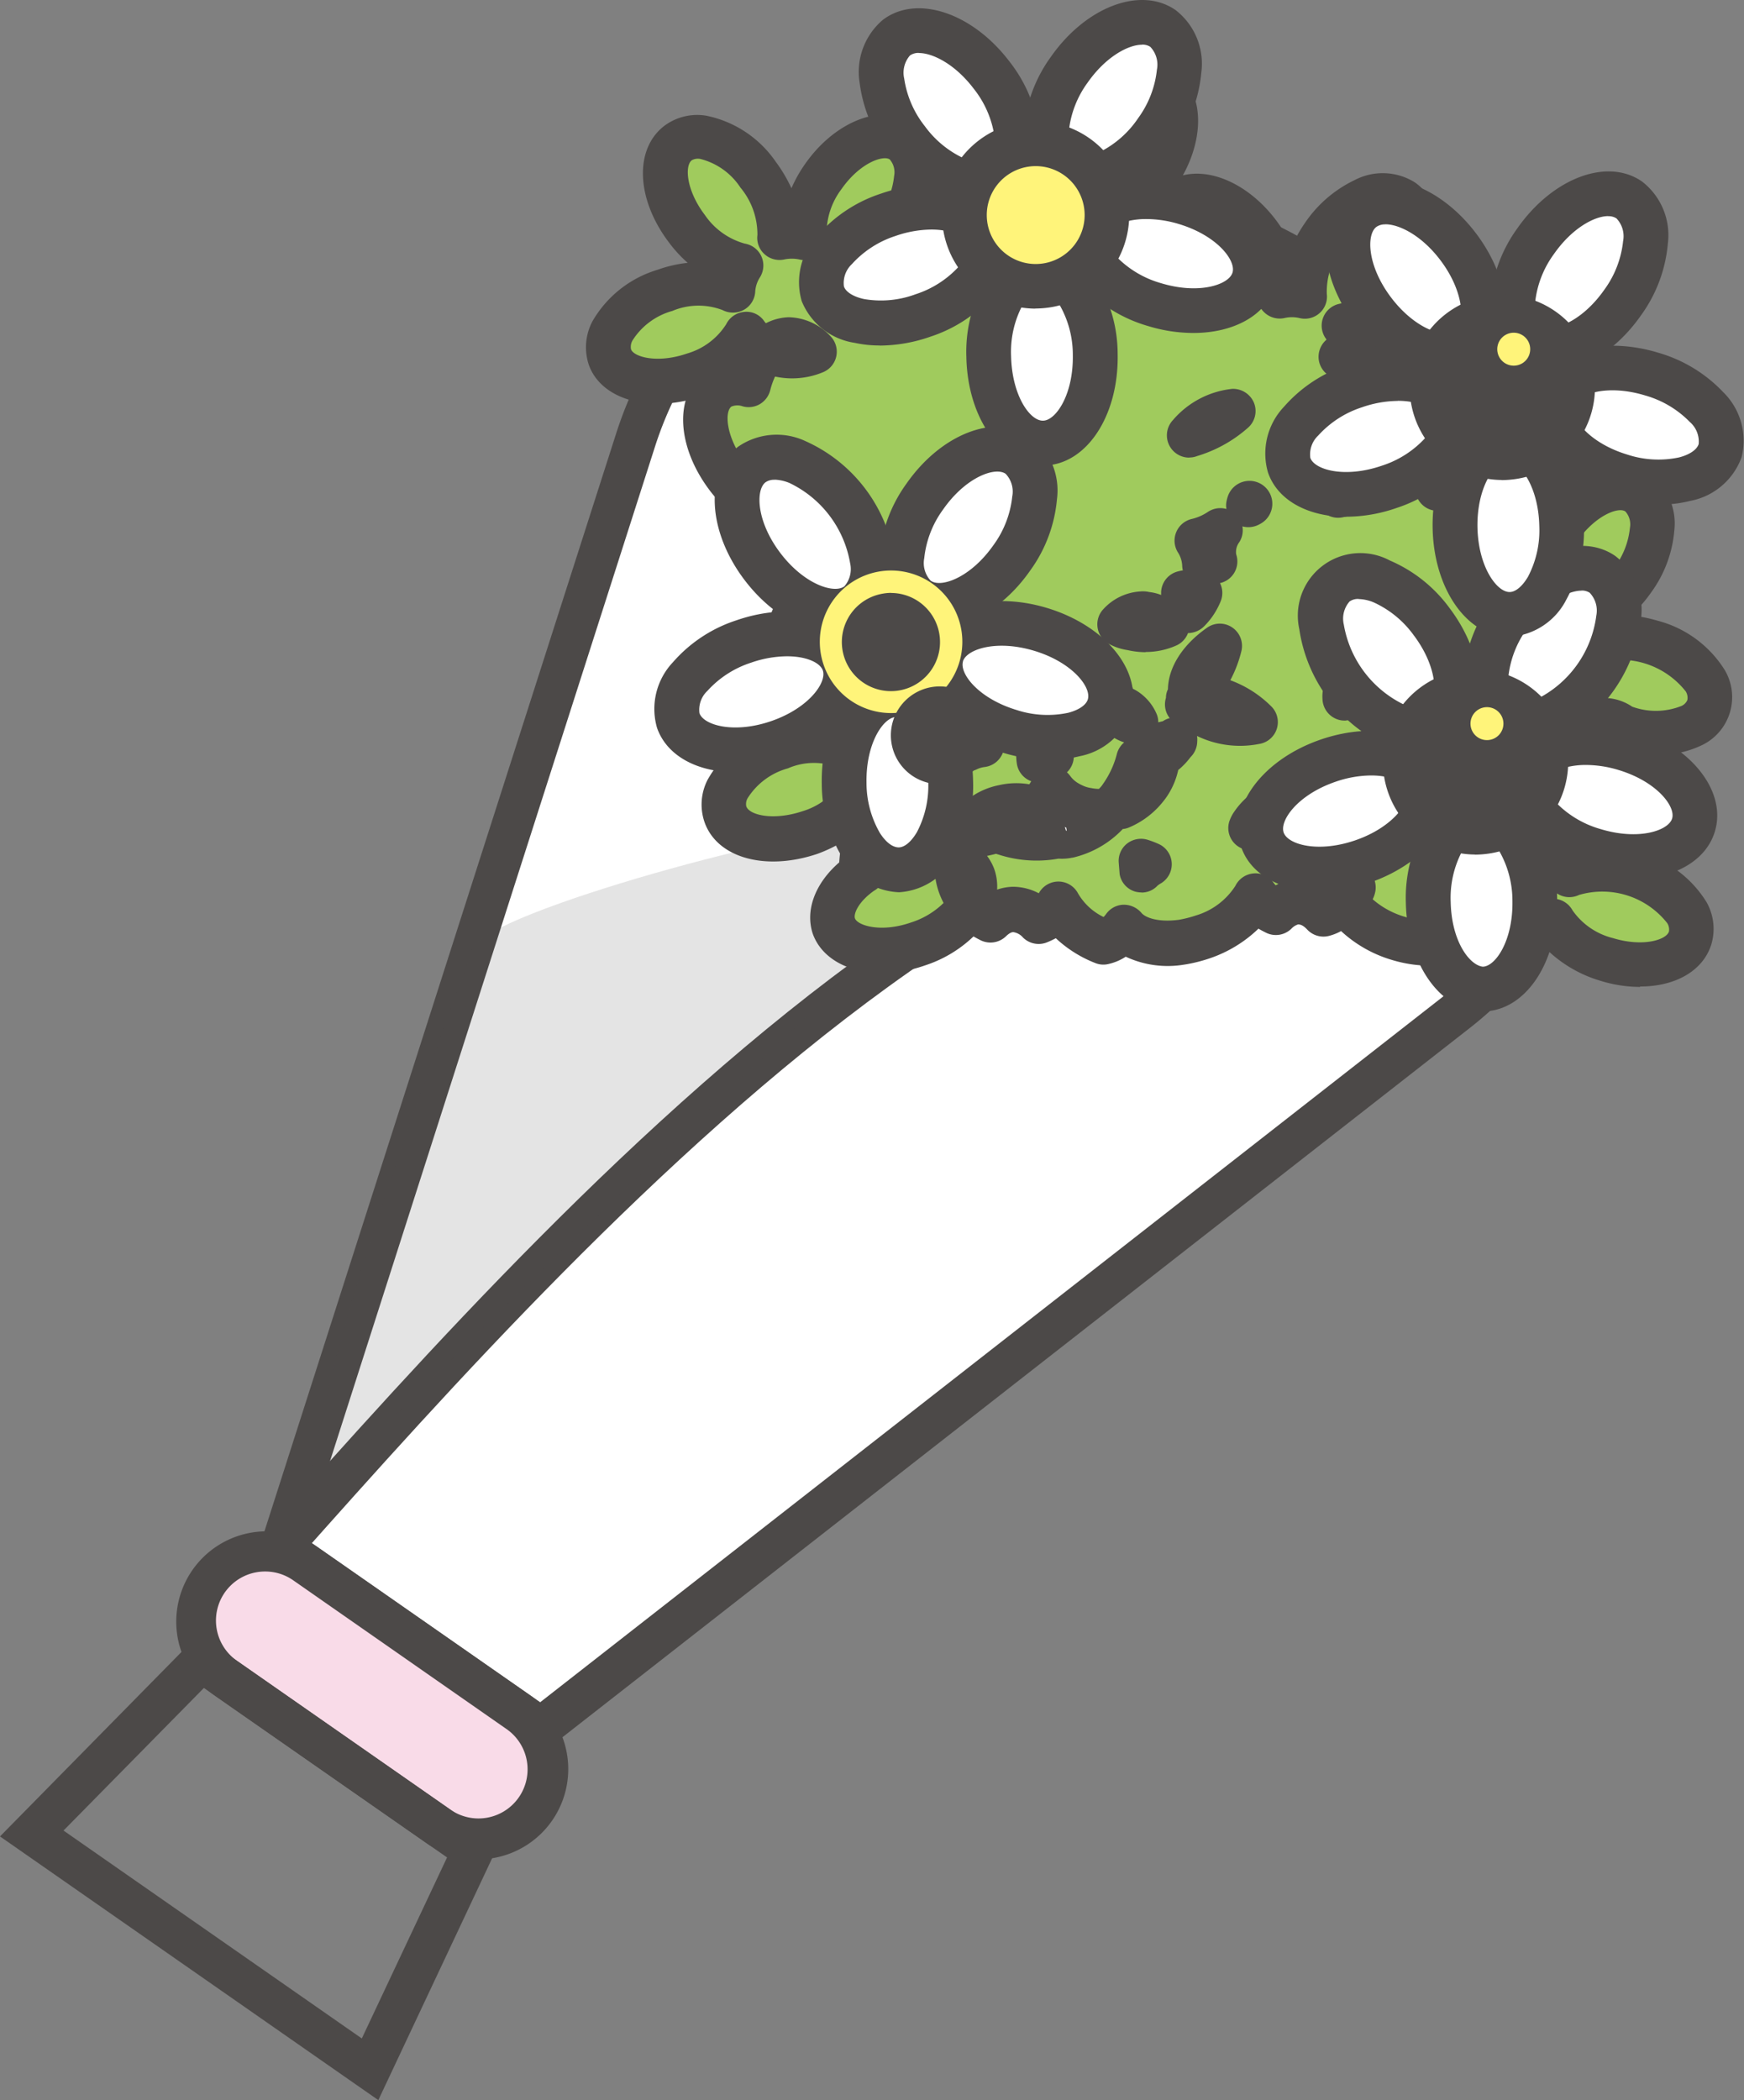 <svg xmlns="http://www.w3.org/2000/svg" width="166.106" height="200.011" viewBox="0 0 166.106 200.011">
  <rect x="0" y="0" width="166.106" height="200.011" fill="#808080" stroke="none"/>
  <g id="icon_t02" transform="translate(0 0.001)">
    <g id="レイヤー_2" data-name="レイヤー 2">
      <g id="レイヤー_1" data-name="レイヤー 1">
        <g id="グループ_635" data-name="グループ 635">
          <g id="グループ_603" data-name="グループ 603">
            <path id="パス_1276" data-name="パス 1276" d="M97.64,16.88h0A36.267,36.267,0,0,0,60.51,41.99L26.77,147.3l12.37,8.63,12.37,8.63,87.13-68.09a36.257,36.257,0,0,0,10.71-43.52h0A61.612,61.612,0,0,0,97.63,16.89Z" fill="#fff"/>
            <path id="パス_1277" data-name="パス 1277" d="M51.59,166.98,24.47,148.07,58.65,41.39A38.087,38.087,0,0,1,97.78,14.93a63.511,63.511,0,0,1,53.37,37.2A38.12,38.12,0,0,1,139.86,98L51.59,166.99ZM29.08,146.52l22.37,15.59,85.99-67.2a34.224,34.224,0,0,0,10.13-41.17A59.585,59.585,0,0,0,97.49,18.83h0A34.232,34.232,0,0,0,62.37,42.58L29.07,146.52Z" fill="#4c4948"/>
          </g>
          <path id="パス_1278" data-name="パス 1278" d="M28.24,148.6l-2.93-2.61c29.24-32.84,83.67-93.97,126.1-67.36l-2.08,3.32C109.72,57.11,56.71,116.62,28.24,148.6Z" fill="#4c4948"/>
          <path id="パス_1279" data-name="パス 1279" d="M95.83,84.61c-14-9.41-25.69-30.21-31.28-55.62l4.17-.92c5.36,24.37,16.38,44.18,29.49,53Z" fill="#4c4948"/>
          <g id="グループ_604" data-name="グループ 604">
            <path id="パス_1280" data-name="パス 1280" d="M41.74,173.91,21.46,159.77a6.631,6.631,0,0,1-1.65-9.24h0a6.631,6.631,0,0,1,9.24-1.65l20.28,14.14a6.631,6.631,0,0,1,1.65,9.24h0a6.631,6.631,0,0,1-9.24,1.65Z" fill="#f9dbe8"/>
            <path id="パス_1281" data-name="パス 1281" d="M45.51,177.07a8.528,8.528,0,0,1-4.9-1.55L20.33,161.39a8.6,8.6,0,0,1,9.83-14.11l20.28,14.14a8.6,8.6,0,0,1-3.4,15.52,8.8,8.8,0,0,1-1.53.14ZM25.26,149.66a4.671,4.671,0,0,0-2.68,8.51l20.28,14.14a4.676,4.676,0,1,0,5.35-7.67L27.93,150.5a4.635,4.635,0,0,0-2.67-.84Z" fill="#4c4948"/>
          </g>
          <path id="パス_1282" data-name="パス 1282" d="M36.03,200,0,174.89l18.94-19.25,28.59,19.93-11.5,24.44ZM6.05,174.33l28.41,19.8,8.12-17.24L19.42,160.75,6.05,174.33Z" fill="#4c4948"/>
          <g id="グループ_605" data-name="グループ 605">
            <path id="パス_1283" data-name="パス 1283" d="M160.97,89.33c.7-2.27-1.78-4.98-5.47-6.1a8.7,8.7,0,0,0-6.05.1,4.808,4.808,0,0,0-.76-2.35,8.8,8.8,0,0,0,5.06-3.75c2.17-3.11,2.4-6.65.62-8.04a10.691,10.691,0,0,1-1.36-.58,2.693,2.693,0,0,1,1.24.45.256.256,0,0,1,.12.13c.13.04.29.1.42.14,3.69,1.12,7.27.23,7.93-2.06.7-2.27-1.78-4.98-5.47-6.1a8.7,8.7,0,0,0-6.05.1,5.084,5.084,0,0,0-.72-2.32,8.92,8.92,0,0,0,5.06-3.75c2.22-3.18,2.43-6.83.47-8.2-1.78-1.24-4.79-.06-7,2.66a9.791,9.791,0,0,0-4.21-2.47,11.019,11.019,0,0,0-2.94-.49,4.487,4.487,0,0,1,.67,3.74c-.05-.08-.13-.19-.21-.3a10.462,10.462,0,0,0-3.41-2.95.223.223,0,0,0-.17.09.253.253,0,0,0,0-.15,4.97,4.97,0,0,0-1.85-.56,7.281,7.281,0,0,1,1.53-.7,3.732,3.732,0,0,0-.41-.91,8.92,8.92,0,0,0,5.06-3.75c2.22-3.18,2.43-6.83.47-8.2-1.5-1.05-3.96-.37-5.97,1.56a11.629,11.629,0,0,0-2.8-1.28,8.7,8.7,0,0,0-6.05.1,4.064,4.064,0,0,1-.09,1.39,4.374,4.374,0,0,0-.97-.78,2.983,2.983,0,0,1,1.05-.62,4.808,4.808,0,0,0-.76-2.35,8.443,8.443,0,0,0,5.03-3.72c2.22-3.18,2.48-6.85.53-8.21-1.92-1.34-5.3.15-7.52,3.33a8.9,8.9,0,0,0-1.78,5.83,5.356,5.356,0,0,0-2.39,0,8.969,8.969,0,0,0-2.03-6.04c-2.33-3.08-5.75-4.43-7.62-3.02a3.619,3.619,0,0,0-1.2,3.22,8.577,8.577,0,0,0-5.13.27,4.581,4.581,0,0,0-.75-2.29,8.612,8.612,0,0,0,5.03-3.72c2.22-3.18,2.45-6.87.53-8.21s-5.3.15-7.52,3.33a8.9,8.9,0,0,0-1.78,5.83,5.215,5.215,0,0,0-2.39,0,9.21,9.21,0,0,0-2.03-6.04c-2.36-3.1-5.79-4.45-7.65-3.05-1.89,1.44-1.51,5.08.82,8.22a8.892,8.892,0,0,0,5.17,3.55,4.928,4.928,0,0,0-.75,2.34,8.185,8.185,0,0,0-6.51-.06c-2.86.97-4.87,2.89-5.32,4.72l-.02.04a4.687,4.687,0,0,0-1.63.47,5.084,5.084,0,0,0-.72-2.32,8.92,8.92,0,0,0,5.06-3.75c2.22-3.18,2.45-6.87.49-8.24-1.92-1.34-5.3.15-7.52,3.33a9.088,9.088,0,0,0-1.8,5.87,5.215,5.215,0,0,0-2.39,0,8.969,8.969,0,0,0-2.03-6.04c-2.3-3.11-5.73-4.46-7.62-3.02s-1.51,5.08.85,8.18a8.9,8.9,0,0,0,5.13,3.53,5.069,5.069,0,0,0-.77,2.37,8.463,8.463,0,0,0-6.47-.04c-3.67,1.24-6.01,4.08-5.24,6.33.76,2.19,4.36,2.99,8.06,1.72a8.653,8.653,0,0,0,4.92-3.85,4.606,4.606,0,0,0,1.11,1.09,7.755,7.755,0,0,0,.82.47,3.138,3.138,0,0,1,2.17-1.03,3.263,3.263,0,0,1,2.41,1.16,5.576,5.576,0,0,1-4.59-.13,7.254,7.254,0,0,0-1.68,3.3,3.364,3.364,0,0,0-2.91.37c-1.89,1.44-1.51,5.08.82,8.22a8.9,8.9,0,0,0,5.13,3.53,4.928,4.928,0,0,0-.75,2.34,2.991,2.991,0,0,1,1.53,1.69,2.911,2.911,0,0,1-.26,2.47,4.606,4.606,0,0,0,1.11,1.09,1.776,1.776,0,0,0,.61.32,1.1,1.1,0,0,1,.48-.08,2.806,2.806,0,0,1,1.89-.77,3.263,3.263,0,0,1,2.41,1.16,6.856,6.856,0,0,1,1.5,2.76,10.561,10.561,0,0,0-2.82-2.44l-.04-.02h-.06a5.376,5.376,0,0,1-3.15-.47,8.32,8.32,0,0,0-1.97,5.59,11.319,11.319,0,0,0,1.6,2.93,8.877,8.877,0,0,0,4.97,3.46.31.31,0,0,0,.22.05,5.069,5.069,0,0,0-.77,2.37,8.185,8.185,0,0,0-6.51-.06c-3.69,1.27-6.04,4.11-5.24,6.33.77,2.25,4.36,2.99,8.03,1.75a8.8,8.8,0,0,0,4.94-3.88,4.673,4.673,0,0,0,1.15,1.11,7.754,7.754,0,0,0,.82.47,3.158,3.158,0,0,1,2.12-1.02,1.5,1.5,0,0,1,.66.1.409.409,0,0,1,.28.04,2.287,2.287,0,0,1-.02.25c.28.35.58.66.88.98a2.152,2.152,0,0,1-.62.14,5.49,5.49,0,0,1-3.3-.48,8.748,8.748,0,0,0-2.01,6.09v.06c-2.03,1.44-3.15,3.41-2.61,5.03.79,2.22,4.4,3.01,8.06,1.72a8.457,8.457,0,0,0,4.95-3.83,5.28,5.28,0,0,1-1.26-4.16,2.961,2.961,0,0,1,1.55,1.65,3.012,3.012,0,0,1-.29,2.5,4.606,4.606,0,0,0,1.11,1.09,7.754,7.754,0,0,0,.82.47,3.128,3.128,0,0,1,2.15-1,3.451,3.451,0,0,1,2.44,1.13,5.393,5.393,0,0,0,1.94-1.3.771.771,0,0,1-.09-.32c.05.08.09.17.14.25a8.1,8.1,0,0,0,4.18,3.33A3.243,3.243,0,0,0,107,88.37c1.02,1.23,3.1,1.74,5.46,1.41.02-.04.06-.01.06-.01a13.589,13.589,0,0,0,2.02-.51,8.8,8.8,0,0,0,4.94-3.88,4.673,4.673,0,0,0,1.15,1.11,7.754,7.754,0,0,0,.82.47,3.389,3.389,0,0,1,2.12-1.02,3.263,3.263,0,0,1,2.41,1.16,2.226,2.226,0,0,0,.85-.4l.02-.04a7.05,7.05,0,0,1,.97-1.25,11.934,11.934,0,0,1,1.01-.85,1.241,1.241,0,0,1-.25.5,7.565,7.565,0,0,1-.58.69,8.658,8.658,0,0,0,5.09,3.65,9.938,9.938,0,0,0,4.03.41,5.187,5.187,0,0,0,3.28-1.35l.04.02a6.327,6.327,0,0,0,.82.47,3.058,3.058,0,0,1,2.15-1,3.451,3.451,0,0,1,2.44,1.13,4.782,4.782,0,0,0,1.99-1.37,8.658,8.658,0,0,0,5.09,3.65c3.73,1.14,7.27.23,7.97-2.04ZM92.15,71.35a1.455,1.455,0,0,0,0-.21.9.9,0,0,1,.31-.15l.96-.26a.335.335,0,0,1,.15.16v.06a4.72,4.72,0,0,0-1.42.41Zm21.56-30.04c-.14.06-.32.09-.46.14a6.654,6.654,0,0,1,4.21-2.31,10.862,10.862,0,0,1-3.75,2.17Zm18.62.14a11.172,11.172,0,0,0,1.91.39,1.345,1.345,0,0,1,.03.33,5.357,5.357,0,0,0-2.39,0,5.289,5.289,0,0,0,0-.89c.16.06.29.1.46.16Zm-4.11,3.37a5.069,5.069,0,0,0-.77,2.37,1.305,1.305,0,0,0-.4-.17,12.648,12.648,0,0,0,.15-2.08c-.02-.12-.02-.27-.04-.39a3.6,3.6,0,0,0,1.06.27ZM108.19,68.86a2.256,2.256,0,0,1-1.15-.44,2.628,2.628,0,0,1-.87-1.07,3.068,3.068,0,0,0-1.35,0,8.7,8.7,0,0,1-.17-1.47,7.2,7.2,0,0,1,1.1.14l.03.02a2.878,2.878,0,0,0,.39,1.31,2.243,2.243,0,0,1,1.12.41,2.641,2.641,0,0,1,.9,1.1Zm5.54-11.31a5.252,5.252,0,0,1-.56.65,3.1,3.1,0,0,1-.46-1.72,3.318,3.318,0,0,1,1.6.02A5.207,5.207,0,0,1,113.73,57.55Zm5.28-9.74a.48.48,0,0,0,.07.2c-.08.05-.14.06-.17.09.01-.09.06-.16.08-.26l.02-.04Zm-2.77,2.7a3.447,3.447,0,0,0-.51,2.97,2.364,2.364,0,0,0-1.01.33,4.623,4.623,0,0,0-.72-2.32,6.608,6.608,0,0,0,2.24-.98Zm-7.49,7.93a.8.8,0,0,1,.34.03,3.291,3.291,0,0,1,2.1,1.1,5.254,5.254,0,0,1-3.32.29,3.418,3.418,0,0,1-1.23-.39,3,3,0,0,1,2.12-1.02ZM98.94,72.5a4.591,4.591,0,0,1-.04-.91,1.051,1.051,0,0,1,.06-.53,2.2,2.2,0,0,1,.59.41,1.8,1.8,0,0,1,.6.63,5.23,5.23,0,0,0-.8-.35,4.712,4.712,0,0,0-.42.75Zm2.79,7.19a2.913,2.913,0,0,1-1.1.01q.01.06-.08.05a9.7,9.7,0,0,1-4.83-.3,5.508,5.508,0,0,1-.75-.26,10.437,10.437,0,0,1-1.68.39,2.69,2.69,0,0,1-.6.05,3.371,3.371,0,0,1-.82.05c-.01-.06.01-.09.07-.11a1.382,1.382,0,0,1,.18-.34,3.524,3.524,0,0,1,.96-1,5,5,0,0,1,2.52-1.31,5.356,5.356,0,0,1,2.39,0,1.7,1.7,0,0,1,.68.22,5.574,5.574,0,0,0,1.55-1.93,4.606,4.606,0,0,0,1.11,1.09,6.328,6.328,0,0,0,.82.47,4.6,4.6,0,0,0,1.55.46,4.91,4.91,0,0,0,2.02,0,7.749,7.749,0,0,1-4,2.46Zm6.98-4.12a6.163,6.163,0,0,1-1.99,1.37c-.15-.16-.29-.25-.41-.39a4.512,4.512,0,0,0,.47-.61,10.936,10.936,0,0,0,1.64-3.54c.07.05.13.04.25.02a3.581,3.581,0,0,1,1.61-1.27,4.466,4.466,0,0,1,1.55-.43.633.633,0,0,0,.09-.2.253.253,0,0,0,0,.15.121.121,0,0,0-.08.05,4.266,4.266,0,0,1-1.58,1.45,5.036,5.036,0,0,1-.96,2.71,7.564,7.564,0,0,1-.58.69Zm.01,7.28-.02-.12c-.02-.27-.03-.49-.04-.76a8.368,8.368,0,0,1,.82.31,3.646,3.646,0,0,0-.76.56Zm4.87-16a1.425,1.425,0,0,0-.53.31,1.534,1.534,0,0,0,.04-.44.689.689,0,0,0,.31-.3c-.4-1.58.73-3.44,2.75-4.84a10.414,10.414,0,0,1-1.61,3.5,7.827,7.827,0,0,1-1.14,1.34c.01.06.06.14.07.2a1.6,1.6,0,0,1,.1.23c1.61-.75,4,.08,5.99,1.99-2.8.44-5.26-.29-5.99-1.99Zm14.9-9.36a3.2,3.2,0,0,1-2.26.56l-.04-.02a1.472,1.472,0,0,1-.21,0,.493.493,0,0,1,.11-.23l.1-.14a5.586,5.586,0,0,1,3.01-2.16,2.063,2.063,0,0,1,.46-.14,3.447,3.447,0,0,1-.87,1.84,1.471,1.471,0,0,1-.31.3Zm-.34,8.39a.444.444,0,0,0,.28.19,1.163,1.163,0,0,0-.35.43,1.832,1.832,0,0,1,.05-.59l.02-.03Zm-6.57,12.47a2.966,2.966,0,0,1-1.19.52,3.3,3.3,0,0,1-1.29-.01,1.382,1.382,0,0,1,.18-.34,5.473,5.473,0,0,1,2.63-2.06,4.312,4.312,0,0,1,.85-.24,3.27,3.27,0,0,1-1.18,2.14Zm13.08-8.76a7.322,7.322,0,0,1-2.3.17,2.652,2.652,0,0,1,.57-.59,2.4,2.4,0,0,1,1.44-.5,7.206,7.206,0,0,0-1.03-2.02,2.243,2.243,0,0,1,1.12.41,2.908,2.908,0,0,1,1.09,1.64,3.069,3.069,0,0,0-1.17-.04,5.36,5.36,0,0,1,.29.93ZM133.1,76.3a13.048,13.048,0,0,0,.83-1.04,9.782,9.782,0,0,0,.98-1.71,8.129,8.129,0,0,1-1.25,3.65,6.762,6.762,0,0,1-.56-.91Zm9.99-9.41a3.058,3.058,0,0,1,2.15-1,3.263,3.263,0,0,1,2.41,1.16,5.75,5.75,0,0,1-4.56-.17Zm-1.7,13.47a3.036,3.036,0,0,1-2.48.5,1.382,1.382,0,0,1,.18-.34,5.785,5.785,0,0,1,3.48-2.31l-.03-.18a9.475,9.475,0,0,1-1.41-4.99,7.945,7.945,0,0,1,1.41,4.99c.01.06.05.08.12.13-.02.04-.06.01-.08.05a3.27,3.27,0,0,1-1.18,2.14Z" fill="#a0cb5d"/>
            <path id="パス_1284" data-name="パス 1284" d="M156.21,93.99a12.906,12.906,0,0,1-3.82-.6,12.341,12.341,0,0,1-4.83-2.74,9.167,9.167,0,0,1-.9.41,2.118,2.118,0,0,1-2.22-.47,1.441,1.441,0,0,0-.95-.53.909.909,0,0,0-.62.34,2.106,2.106,0,0,1-2.22.55,8.18,8.18,0,0,1-3.26.96,12.522,12.522,0,0,1-4.81-.49,12.228,12.228,0,0,1-4.85-2.75,4.918,4.918,0,0,1-1.12.45,2.115,2.115,0,0,1-2.1-.59c-.46-.49-.72-.48-.86-.5a1.517,1.517,0,0,0-.67.43,2.113,2.113,0,0,1-2.41.36c-.24-.12-.47-.24-.71-.38a12.408,12.408,0,0,1-4.54,2.79,14.772,14.772,0,0,1-2.37.61c-.05,0-.09.02-.14.02a9.445,9.445,0,0,1-5.59-.75,5.064,5.064,0,0,1-1.66.7,2.059,2.059,0,0,1-1.25-.1,11.768,11.768,0,0,1-3.75-2.36,8.421,8.421,0,0,1-.86.4,2.126,2.126,0,0,1-2.25-.45,1.52,1.52,0,0,0-.94-.53h0c-.06,0-.29,0-.69.39a2.13,2.13,0,0,1-2.43.38c-.22-.11-.44-.23-.67-.36a12.031,12.031,0,0,1-4.59,2.75c-4.79,1.69-9.51.37-10.72-3.01-.74-2.25.24-4.82,2.52-6.79a13.25,13.25,0,0,1,.26-1.92,14.078,14.078,0,0,1-2.35,1.11c-4.98,1.67-9.58.36-10.75-3.06a5.153,5.153,0,0,1,.31-4.01,10.716,10.716,0,0,1,6.24-5,12.716,12.716,0,0,1,2.82-.68,13.033,13.033,0,0,1-3.63-5.35,2.169,2.169,0,0,1-.13-.76,11.562,11.562,0,0,1,1.17-5.02,5.5,5.5,0,0,1-.74-.87,2.12,2.12,0,0,1-.11-2.27.874.874,0,0,0,.12-.67,1.081,1.081,0,0,0-.58-.59,2.116,2.116,0,0,1-1.08-1.95,6.426,6.426,0,0,1,.12-.97,12.176,12.176,0,0,1-4.08-3.52c-2.13-2.87-2.89-6.03-2.22-8.44-4.31.94-8.19-.44-9.23-3.45a5.289,5.289,0,0,1,.35-4.1,10.693,10.693,0,0,1,6.21-4.92,12.4,12.4,0,0,1,2.87-.66,12.485,12.485,0,0,1-1.77-1.92c-3.15-4.14-3.34-8.93-.44-11.14a5.249,5.249,0,0,1,3.99-.95,10.578,10.578,0,0,1,6.61,4.39,13.889,13.889,0,0,1,1.49,2.52,12.806,12.806,0,0,1,1.29-2.3c2.58-3.7,6.45-5.45,9.34-4.44a5.44,5.44,0,0,1,2.04-4.32c2.86-2.16,7.52-.63,10.62,3.45a14.275,14.275,0,0,1,1.5,2.55,12.727,12.727,0,0,1,1.27-2.27,11.923,11.923,0,0,1,4.75-4.09,5.741,5.741,0,0,1,5.72.23c2.66,1.85,2.91,6.05.75,9.96,2.78-.7,6.34.92,8.86,4.25a13.852,13.852,0,0,1,1.51,2.53,13.543,13.543,0,0,1,1.26-2.25,11.923,11.923,0,0,1,4.75-4.09,5.768,5.768,0,0,1,5.72.23c2.98,2.08,2.98,6.88,0,11.16a12.6,12.6,0,0,1-1.93,2.21,13.487,13.487,0,0,1,2.56.51,14.091,14.091,0,0,1,1.96.76c2.55-1.83,5.4-2.15,7.42-.74a5.818,5.818,0,0,1,2.24,5.27,11.66,11.66,0,0,1-2.18,5.87,13.091,13.091,0,0,1-1.94,2.22,15.222,15.222,0,0,1,2.52.51,13.889,13.889,0,0,1,3.45,1.61c2.77-2.45,6.08-3.11,8.37-1.51a5.8,5.8,0,0,1,2.24,5.27,11.66,11.66,0,0,1-2.18,5.87,13.215,13.215,0,0,1-1.95,2.23,13.965,13.965,0,0,1,2.53.5,10.727,10.727,0,0,1,6.42,4.73,5.074,5.074,0,0,1-2.12,7.09,9.565,9.565,0,0,1-4.48.96,11.247,11.247,0,0,1-2.18,6.52,13.46,13.46,0,0,1-1.98,2.25,13.528,13.528,0,0,1,2.58.51,10.727,10.727,0,0,1,6.42,4.73,5.171,5.171,0,0,1,.47,4.02h0c-.79,2.56-3.46,4.03-6.79,4.03Zm-8.3-8.39h.23a2.121,2.121,0,0,1,1.63,1.09,6.652,6.652,0,0,0,3.86,2.65c2.81.86,5.07.19,5.33-.63a1.163,1.163,0,0,0-.16-.79,7.866,7.866,0,0,0-8.41-2.69,2.125,2.125,0,0,1-3.04-1.77,2.773,2.773,0,0,0-.4-1.31,2.12,2.12,0,0,1,1.34-3.26,6.749,6.749,0,0,0,3.73-2.88c1.6-2.29,1.62-4.35,1.18-5.02a9.642,9.642,0,0,1-1.23-.56,2.1,2.1,0,0,1-.97-2.48,2.128,2.128,0,0,1,2.23-1.46,4.848,4.848,0,0,1,2.23.81,6.6,6.6,0,0,0,4.69-.07,1.093,1.093,0,0,0,.56-.56,1.145,1.145,0,0,0-.15-.82,7.895,7.895,0,0,0-8.41-2.7,2.115,2.115,0,0,1-3.04-1.76,2.935,2.935,0,0,0-.42-1.37,2.121,2.121,0,0,1,1.37-3.17,6.772,6.772,0,0,0,3.76-2.89,7.48,7.48,0,0,0,1.42-3.69,1.841,1.841,0,0,0-.43-1.56c-.61-.43-2.52.25-4.15,2.25a2.118,2.118,0,0,1-3.19.11,7.352,7.352,0,0,0-2.7-1.69,8.667,8.667,0,0,1-.15,1.41,2.112,2.112,0,0,1-3.94.62,8.838,8.838,0,0,0-2.19-2.06,2.132,2.132,0,0,1-.96-.38,2.747,2.747,0,0,1-.26-.22,2.108,2.108,0,0,0-.52-.11A2.106,2.106,0,0,1,134.86,47a2.13,2.13,0,0,1,1-2.3c.03-.02.06-.03.09-.05a2.14,2.14,0,0,1,.15-.55,2.092,2.092,0,0,1,1.5-1.24,6.782,6.782,0,0,0,3.77-2.9,7.48,7.48,0,0,0,1.42-3.69,1.841,1.841,0,0,0-.43-1.56c-.44-.31-1.87,0-3.3,1.35a2.113,2.113,0,0,1-2.59.26,9.63,9.63,0,0,0-2.27-1.04,8.224,8.224,0,0,0-3.42-.34c-.02.1-.04.19-.06.29a2.153,2.153,0,0,1-1.5,1.56,2.113,2.113,0,0,1-2.08-.58,1.956,1.956,0,0,0-.45-.38,2.111,2.111,0,0,1-1.09-1.6,2.148,2.148,0,0,1,.67-1.82c.02-.02.05-.04.07-.06a.863.863,0,0,0-.1-.16,2.122,2.122,0,0,1,1.39-3.27,6.427,6.427,0,0,0,3.67-2.84c1.69-2.43,1.75-4.78,1.05-5.27a1.9,1.9,0,0,0-1.58.17,7.677,7.677,0,0,0-2.99,2.64,6.836,6.836,0,0,0-1.41,4.36,2.107,2.107,0,0,1-2.6,2.31,3.178,3.178,0,0,0-1.44,0,2.124,2.124,0,0,1-1.88-.51,2.082,2.082,0,0,1-.67-1.82,6.97,6.97,0,0,0-1.62-4.52c-1.82-2.4-4.04-3.04-4.65-2.59-.37.28-.38,1.09-.36,1.43a2.106,2.106,0,0,1-2.57,2.16,6.477,6.477,0,0,0-3.83.15,2.121,2.121,0,0,1-2.95-1.8,2.4,2.4,0,0,0-.39-1.24,2.108,2.108,0,0,1-.2-1.99,2.132,2.132,0,0,1,1.55-1.27,6.588,6.588,0,0,0,3.71-2.85c1.75-2.5,1.67-4.83,1.05-5.27a1.86,1.86,0,0,0-1.58.17,7.677,7.677,0,0,0-2.99,2.64,6.836,6.836,0,0,0-1.41,4.36,2.107,2.107,0,0,1-2.6,2.31,3.488,3.488,0,0,0-1.44,0,2.122,2.122,0,0,1-2.56-2.28,7.332,7.332,0,0,0-1.63-4.57c-1.84-2.41-4.08-3.07-4.67-2.61-.67.51-.53,2.88,1.25,5.26a6.86,6.86,0,0,0,3.83,2.73,2.115,2.115,0,0,1,1.43,3.21,2.714,2.714,0,0,0-.43,1.32,2.142,2.142,0,0,1-1.09,1.75,2.1,2.1,0,0,1-2.06,0,6.193,6.193,0,0,0-4.75.08c-2.3.78-3.74,2.21-3.98,3.22a1.955,1.955,0,0,1-.31.69,2.2,2.2,0,0,1-1.61.95,2.294,2.294,0,0,0-.85.26,2.089,2.089,0,0,1-2-.06,2.133,2.133,0,0,1-1.06-1.69,3.055,3.055,0,0,0-.42-1.37,2.121,2.121,0,0,1,1.37-3.17,6.772,6.772,0,0,0,3.76-2.89,7.681,7.681,0,0,0,1.44-3.72,1.858,1.858,0,0,0-.42-1.58c-.62-.42-2.83.31-4.58,2.81a6.98,6.98,0,0,0-1.43,4.44,2.139,2.139,0,0,1-.71,1.82,2.1,2.1,0,0,1-1.89.46,3.488,3.488,0,0,0-1.44,0,2.124,2.124,0,0,1-1.88-.51,2.082,2.082,0,0,1-.67-1.82,6.97,6.97,0,0,0-1.62-4.52,6.446,6.446,0,0,0-3.8-2.72,1.2,1.2,0,0,0-.83.12c-.69.52-.54,2.87,1.25,5.22a6.785,6.785,0,0,0,3.8,2.72,2.113,2.113,0,0,1,1.44,3.21,2.851,2.851,0,0,0-.45,1.36,2.111,2.111,0,0,1-1.07,1.73,2.168,2.168,0,0,1-2.04.03,6.411,6.411,0,0,0-4.78.08,6.562,6.562,0,0,0-3.79,2.8,1.211,1.211,0,0,0-.15.85c.24.71,2.47,1.4,5.36.4a6.568,6.568,0,0,0,3.71-2.79A2.116,2.116,0,0,1,70.9,29.7a2.044,2.044,0,0,1,1.89.89,1.462,1.462,0,0,0,.16.19,5.08,5.08,0,0,1,2.17-.57,5.6,5.6,0,0,1,4,1.83,2.113,2.113,0,0,1-.74,3.41,7.681,7.681,0,0,1-4.56.41,7.328,7.328,0,0,0-.46,1.3,2.148,2.148,0,0,1-.98,1.32,2.12,2.12,0,0,1-1.63.22,1.488,1.488,0,0,0-1.09.02c-.66.5-.52,2.87,1.26,5.26a6.72,6.72,0,0,0,3.79,2.7,2.113,2.113,0,0,1,1.44,3.21c-.07.11-.13.23-.19.34a4.531,4.531,0,0,1,1.19,1.94,4.481,4.481,0,0,1,.27,1.79,2.518,2.518,0,0,1,1.54-.25,5.345,5.345,0,0,1,3.94,1.83,8.994,8.994,0,0,1,1.99,3.58,2.117,2.117,0,0,1-3.67,1.96,8.261,8.261,0,0,0-1.76-1.63,8.389,8.389,0,0,1-1.83-.14,7.272,7.272,0,0,0-.68,2.74,9.827,9.827,0,0,0,1.16,2.03,7,7,0,0,0,3.67,2.65,1.169,1.169,0,0,1,.2.05,2.123,2.123,0,0,1,1.42,3.21,2.926,2.926,0,0,0-.45,1.35,2.123,2.123,0,0,1-3.15,1.75,6.193,6.193,0,0,0-4.75.08,6.611,6.611,0,0,0-3.84,2.84,1.085,1.085,0,0,0-.13.78c.28.83,2.56,1.4,5.37.46a6.7,6.7,0,0,0,3.72-2.82,2.114,2.114,0,0,1,3.59-.33,2.04,2.04,0,0,0,.23.27,5.06,5.06,0,0,1,2.05-.56,3.731,3.731,0,0,1,1.28.14,2.542,2.542,0,0,1,.95.35,2.118,2.118,0,0,1,.85,1.13c.11.12.22.23.32.34a2.171,2.171,0,0,1,.55,1.99,2.117,2.117,0,0,1-1.35,1.52,3.827,3.827,0,0,1-1.24.25,7.051,7.051,0,0,1-2.54-.08A8.037,8.037,0,0,0,84.15,83a1.761,1.761,0,0,1-.89,1.82c-1.5,1.05-1.98,2.2-1.83,2.64.25.68,2.48,1.39,5.34.39a7.722,7.722,0,0,0,3.1-1.86,7.407,7.407,0,0,1-.8-4.41,2.118,2.118,0,0,1,.77-1.37c-.02-.08-.04-.15-.06-.24a2.287,2.287,0,0,1,.36-1.67c.01-.02.03-.04.04-.06a2.962,2.962,0,0,1,.21-.32,5.986,5.986,0,0,1,1.33-1.41,7.091,7.091,0,0,1,3.44-1.74,7.325,7.325,0,0,1,2.87-.08c.07-.1.13-.19.19-.29a2.114,2.114,0,0,1-1.36-1.61,5.749,5.749,0,0,1-.07-1.17,3.2,3.2,0,0,1,.2-1.4,2.122,2.122,0,0,1,2.88-1.15,4.183,4.183,0,0,1,1.06.71,3.816,3.816,0,0,1,1.09,1.23,2.12,2.12,0,0,1-.34,2.48l-.06.06a2.3,2.3,0,0,1,.33.37,2.479,2.479,0,0,0,.59.57,3.907,3.907,0,0,0,.56.31,2.8,2.8,0,0,0,.84.25,3.964,3.964,0,0,0,.73.08,1.661,1.661,0,0,1,.13-.14,2.184,2.184,0,0,0,.26-.34,8.615,8.615,0,0,0,1.31-2.83,2.169,2.169,0,0,1,.7-1.12,4.647,4.647,0,0,1-1.24-.62,4.4,4.4,0,0,1-.79-.7,2.113,2.113,0,0,1-2.29-1.73,9.875,9.875,0,0,1-.2-1.84,2.119,2.119,0,0,1,.69-1.57,2.228,2.228,0,0,1,1.62-.55,9.1,9.1,0,0,1,1.43.2,2.165,2.165,0,0,1,.72.34,2.271,2.271,0,0,1,.87,1.35,4.377,4.377,0,0,1,.63.37,4.8,4.8,0,0,1,1.62,1.97,2.038,2.038,0,0,1,.19.87c.14-.04.28-.07.44-.11a2,2,0,0,1,.65-.29,2.107,2.107,0,0,1-.36-1.93,1.833,1.833,0,0,1,.19-.82c.03-2.07,1.38-4.23,3.74-5.87a2.092,2.092,0,0,1,2.39-.01,2.119,2.119,0,0,1,.87,2.23,11.913,11.913,0,0,1-1.06,2.79,10.731,10.731,0,0,1,3.87,2.46,2.106,2.106,0,0,1-1.13,3.61,9.4,9.4,0,0,1-5.91-.76,2.075,2.075,0,0,1,.02.5,2.156,2.156,0,0,1-.39,1.22,2.692,2.692,0,0,1-.27.32,6.917,6.917,0,0,1-1.15,1.2,7.291,7.291,0,0,1-1.19,2.68,9.718,9.718,0,0,1-.73.88l-.06.06a8.167,8.167,0,0,1-2.68,1.84,1.958,1.958,0,0,1-.62.16,9.552,9.552,0,0,1-4.78,2.73h-.04a4.831,4.831,0,0,1-1.3.09,11.8,11.8,0,0,1-5.73-.39,1.866,1.866,0,0,1-.22-.07c-.3.08-.58.14-.86.2a4.891,4.891,0,0,1,.7,1.29,5.07,5.07,0,0,1,.26,1.92,5.026,5.026,0,0,1,1.49-.27,5.3,5.3,0,0,1,2.48.62,2.115,2.115,0,0,1,3.73,0,5.642,5.642,0,0,0,2.44,2.26,2.56,2.56,0,0,0,.23-.27,2.1,2.1,0,0,1,1.65-.9,2.206,2.206,0,0,1,1.72.77c.41.5,1.69.91,3.52.67h.02a10.921,10.921,0,0,0,1.66-.42,6.727,6.727,0,0,0,3.76-2.83,2.126,2.126,0,0,1,1.71-1.17,2.068,2.068,0,0,1,1.89.85,3.112,3.112,0,0,0,.23.28,5,5,0,0,1,2.04-.57,4.135,4.135,0,0,1,2.44.57c.12-.14.26-.29.4-.44a14.733,14.733,0,0,1,1.18-1.02,2.133,2.133,0,0,1,3.45,1.94,2.831,2.831,0,0,1-.27.85,8.062,8.062,0,0,0,3.06,1.67,7.9,7.9,0,0,0,3.14.34,3.371,3.371,0,0,0,2.03-.73,2.124,2.124,0,0,1,2.18-.53,5,5,0,0,1,2.27-.61,5.611,5.611,0,0,1,2.67.72,2.391,2.391,0,0,0,.22-.23,2.15,2.15,0,0,1,1.6-.73Zm13.07,3.73h0ZM101.42,78.76l.25.78h.02l-.14-.72C101.51,78.8,101.47,78.78,101.42,78.76Zm-.44-7.55ZM89.1,18.82a11.264,11.264,0,0,1-.44,1.4,12.389,12.389,0,0,1,1.55-.29,12.821,12.821,0,0,1-1.1-1.11Zm19.62,66.17a2.473,2.473,0,0,1-.6-.08,2.1,2.1,0,0,1-1.48-1.66l-.09-1.13a2.1,2.1,0,0,1,.83-1.81,2.171,2.171,0,0,1,1.97-.32,9.052,9.052,0,0,1,1.06.41,2.118,2.118,0,0,1,.2,3.7,3.041,3.041,0,0,0-.35.23,2.062,2.062,0,0,1-1.53.67Zm30.9-1.94a5.923,5.923,0,0,1-1.1-.1,2.112,2.112,0,0,1-1.64-2.66,3.555,3.555,0,0,1,.49-.99,7.748,7.748,0,0,1,2.36-2.2,12.671,12.671,0,0,1-.72-4,2.122,2.122,0,0,1,3.9-1.2,10.371,10.371,0,0,1,1.78,5.7,1.179,1.179,0,0,1,.04.2,2.17,2.17,0,0,1-.19,1.33,5.2,5.2,0,0,1-1.87,2.91,4.961,4.961,0,0,1-3.05,1Zm-19.9-2.01a4.476,4.476,0,0,1-1.1-.13,2.108,2.108,0,0,1-1.54-2.67,3.644,3.644,0,0,1,.46-.92,7.574,7.574,0,0,1,3.67-2.86,6.105,6.105,0,0,1,1.18-.33,2.1,2.1,0,0,1,1.86.58,2.132,2.132,0,0,1,.6,1.86,5.319,5.319,0,0,1-1.98,3.47,5.018,5.018,0,0,1-1.97.89,6.465,6.465,0,0,1-1.18.12Zm13.94-1.72h0a2.13,2.13,0,0,1-1.74-.91,10.338,10.338,0,0,1-.74-1.21,2.109,2.109,0,0,1,.31-2.29,10.37,10.37,0,0,0,.69-.86,7.85,7.85,0,0,0,.77-1.34,2.064,2.064,0,0,1,.65-.83,7.428,7.428,0,0,1-1.5-.03,2.109,2.109,0,0,1-1.48-3.31,4.381,4.381,0,0,1,.84-.91,2.113,2.113,0,0,1,1.97-3.1,4.423,4.423,0,0,1,2.23.79,4.933,4.933,0,0,1,1.93,2.84,2.1,2.1,0,0,1-.5,1.99,2.232,2.232,0,0,1-.55.42,2.094,2.094,0,0,1-1.03.96,2.111,2.111,0,0,1,1.5,2.28,10.222,10.222,0,0,1-1.61,4.61,2.107,2.107,0,0,1-1.74.9ZM92.15,73.47a2.12,2.12,0,0,1-2.12-2.16,2.145,2.145,0,0,1,1.13-2.05,6.2,6.2,0,0,1,.9-.35l.79-.23a2.136,2.136,0,0,1,1.8.33,3.194,3.194,0,0,1,.77.87,2.031,2.031,0,0,1,.22.67,2.179,2.179,0,0,1-.4,1.64,2.107,2.107,0,0,1-1.43.85,2.465,2.465,0,0,0-.81.24,2.038,2.038,0,0,1-.87.19Zm.24-1.95-.69.37Zm53.17-1.96a7.809,7.809,0,0,1-3.38-.77,2.1,2.1,0,0,1-1.16-1.52,2.141,2.141,0,0,1,.54-1.84,5.138,5.138,0,0,1,3.64-1.66,4.966,4.966,0,0,1,4,1.83,2.113,2.113,0,0,1-.76,3.42,7.9,7.9,0,0,1-2.87.54Zm-17.48-.94a1.711,1.711,0,0,1-.39-.03,2.121,2.121,0,0,1-1.73-2,3.484,3.484,0,0,1,.19-1.43,2.45,2.45,0,0,1,.26-.48,2.179,2.179,0,0,1,1.71-.89,2.7,2.7,0,0,1,1.35.46,2.485,2.485,0,0,1-1.4,4.38Zm1.24-2.24.77.3a1.443,1.443,0,0,0,.09-.39Zm.52-1.77Zm-20.72-2.5a7.922,7.922,0,0,1-1.73-.2,5.331,5.331,0,0,1-1.79-.6,2.119,2.119,0,0,1-1.06-1.53,2.1,2.1,0,0,1,.55-1.77,5.166,5.166,0,0,1,3.47-1.68,2.672,2.672,0,0,1,.89.05,4.528,4.528,0,0,1,1.14.28v-.28a2.12,2.12,0,0,1,1.63-1.97,3.823,3.823,0,0,1,.44-.09,2.375,2.375,0,0,1-.06-.37,2.552,2.552,0,0,0-.37-1.28,2.119,2.119,0,0,1,1.29-3.25,4.7,4.7,0,0,0,1.54-.68,2.138,2.138,0,0,1,1.75-.27,1.941,1.941,0,0,1,0-.68,3.73,3.73,0,0,1,.12-.48,2.177,2.177,0,1,1,3.19,2.53,1.091,1.091,0,0,1-.11.06,2.19,2.19,0,0,1-1.68.23,2.087,2.087,0,0,1-.3,1.51,1.543,1.543,0,0,0-.29,1.15,2.113,2.113,0,0,1-1.54,2.74h0a2.113,2.113,0,0,1,.06,1.74,7.446,7.446,0,0,1-.8,1.46h0a7.245,7.245,0,0,1-.78.92,2.21,2.21,0,0,1-1.53.64,2.1,2.1,0,0,1-1.13,1.19,7.145,7.145,0,0,1-2.92.61Zm17.51-1.93a4.5,4.5,0,0,1-.63-.03,3.078,3.078,0,0,1-1.48-.58,2.129,2.129,0,0,1-.64-1.85,3.356,3.356,0,0,1,.47-1.14,7.768,7.768,0,0,1,4.27-3.12,3.149,3.149,0,0,1,.67-.19,2.108,2.108,0,0,1,2.44,2.49,5.523,5.523,0,0,1-1.35,2.83,3.592,3.592,0,0,1-.63.59c-.01,0-.03.02-.04.03a5.25,5.25,0,0,1-3.09.97Zm1.86-2.69h0Zm-1.04-8.18a2.115,2.115,0,0,1-1.21-.38,1.839,1.839,0,0,1-1.28-2.21,11.058,11.058,0,0,0,.13-1.66c0-.07-.02-.14-.02-.17a2.081,2.081,0,0,1,.76-1.99,2.129,2.129,0,0,1,2.13-.3,1.514,1.514,0,0,0,.45.12,2.12,2.12,0,0,1,1.6,3.23,2.851,2.851,0,0,0-.45,1.36,2.112,2.112,0,0,1-1.18,1.79,2.176,2.176,0,0,1-.93.21Zm4.43-5.02a2.111,2.111,0,0,1-2.11-2.16c0-.02.01-.3.01-.32a2.266,2.266,0,0,1,.74-2.08,2.2,2.2,0,0,1,2.11-.42l.35.12a9.208,9.208,0,0,0,1.51.31,2.112,2.112,0,0,1,1.84,1.74,2.838,2.838,0,0,1,.03,1,2.139,2.139,0,0,1-.91,1.44,2.1,2.1,0,0,1-1.67.3,3.223,3.223,0,0,0-1.45,0,2.3,2.3,0,0,1-.45.05Zm-18.62-.71A2.122,2.122,0,0,1,111.72,40a8.62,8.62,0,0,1,5.66-2.97,2.167,2.167,0,0,1,2.05,1.32,2.115,2.115,0,0,1-.55,2.37,12.88,12.88,0,0,1-4.48,2.59h0c-.12.04-.3.1-.35.11a2.12,2.12,0,0,1-.78.15Z" fill="#4c4948"/>
          </g>
          <g id="グループ_612" data-name="グループ 612">
            <g id="グループ_606" data-name="グループ 606">
              <path id="パス_1285" data-name="パス 1285" d="M101.21,16.41c2.3,1.6,6.3-.17,8.94-3.95s2.91-8.15.61-9.75-6.3.17-8.94,3.95S98.91,14.81,101.21,16.41Z" fill="#fff"/>
              <path id="パス_1286" data-name="パス 1286" d="M103.21,19.13a5.535,5.535,0,0,1-3.22-.97h0a6.486,6.486,0,0,1-2.46-5.94,13.646,13.646,0,0,1,2.54-6.78c3.36-4.82,8.59-6.78,11.9-4.48a6.458,6.458,0,0,1,2.45,5.94,13.68,13.68,0,0,1-2.54,6.78,13.638,13.638,0,0,1-5.48,4.72,7.99,7.99,0,0,1-3.2.72Zm5.55-14.87c-1.29,0-3.44,1.13-5.18,3.62a9.507,9.507,0,0,0-1.78,4.61,2.461,2.461,0,0,0,.64,2.17h0a2.463,2.463,0,0,0,2.26-.16,9.563,9.563,0,0,0,3.71-3.26,9.507,9.507,0,0,0,1.78-4.61,2.461,2.461,0,0,0-.63-2.17,1.343,1.343,0,0,0-.79-.21Z" fill="#4c4948"/>
            </g>
            <g id="グループ_607" data-name="グループ 607">
              <path id="パス_1287" data-name="パス 1287" d="M95.46,16.89c2.23-1.69,1.79-6.04-.99-9.72s-6.85-5.29-9.08-3.59-1.79,6.04.99,9.72S93.23,18.59,95.46,16.89Z" fill="#fff"/>
              <path id="パス_1288" data-name="パス 1288" d="M93.31,19.69a8.152,8.152,0,0,1-2.97-.6,13.655,13.655,0,0,1-5.66-4.5,13.683,13.683,0,0,1-2.8-6.68A6.491,6.491,0,0,1,84.1,1.88c3.22-2.43,8.52-.68,12.07,4.01a13.683,13.683,0,0,1,2.8,6.68,6.481,6.481,0,0,1-2.22,6.03,5.611,5.611,0,0,1-3.44,1.1ZM87.54,5.04a1.425,1.425,0,0,0-.87.24,2.5,2.5,0,0,0-.55,2.2,9.529,9.529,0,0,0,1.96,4.53,9.6,9.6,0,0,0,3.83,3.12,2.516,2.516,0,0,0,2.26.07h0a2.468,2.468,0,0,0,.55-2.2,9.529,9.529,0,0,0-1.96-4.53c-1.79-2.37-3.93-3.42-5.23-3.42Z" fill="#4c4948"/>
            </g>
            <g id="グループ_608" data-name="グループ 608">
              <path id="パス_1289" data-name="パス 1289" d="M94.15,22.51c-.92-2.65-5.19-3.57-9.55-2.06s-7.14,4.88-6.23,7.53,5.19,3.57,9.55,2.06S95.06,25.16,94.15,22.51Z" fill="#fff"/>
              <path id="パス_1290" data-name="パス 1290" d="M83.8,32.9a10.88,10.88,0,0,1-2.39-.25,6.48,6.48,0,0,1-5.05-3.97,6.469,6.469,0,0,1,1.51-6.25,13.577,13.577,0,0,1,6.03-3.99c5.56-1.93,10.94-.44,12.26,3.38a6.469,6.469,0,0,1-1.51,6.25,13.577,13.577,0,0,1-6.03,3.99,14.8,14.8,0,0,1-4.82.85Zm4.91-11.04a10.669,10.669,0,0,0-3.42.61,9.562,9.562,0,0,0-4.15,2.68,2.466,2.466,0,0,0-.76,2.13c.18.53.9.98,1.92,1.2a9.471,9.471,0,0,0,4.91-.46,9.562,9.562,0,0,0,4.15-2.68,2.466,2.466,0,0,0,.76-2.13h0c-.25-.74-1.56-1.35-3.42-1.35Z" fill="#4c4948"/>
            </g>
            <g id="グループ_609" data-name="グループ 609">
              <path id="パス_1291" data-name="パス 1291" d="M99.08,25.5c-2.8.05-5,3.84-4.91,8.45s2.43,8.3,5.24,8.25,5-3.84,4.91-8.45-2.43-8.3-5.24-8.25Z" fill="#fff"/>
              <path id="パス_1292" data-name="パス 1292" d="M99.35,44.33c-3.99,0-7.2-4.51-7.31-10.34a13.689,13.689,0,0,1,1.66-7.04,6.488,6.488,0,0,1,5.34-3.57,6.575,6.575,0,0,1,5.48,3.36,13.6,13.6,0,0,1,1.93,6.97c.12,5.87-2.96,10.54-7,10.62h-.1Zm-.21-16.7h-.02c-.56,0-1.21.55-1.74,1.45A9.495,9.495,0,0,0,96.3,33.9c.08,3.79,1.82,6.22,3.06,6.16,1.2-.02,2.89-2.48,2.82-6.27a9.546,9.546,0,0,0-1.27-4.77c-.55-.87-1.21-1.38-1.77-1.38Z" fill="#4c4948"/>
            </g>
            <g id="グループ_610" data-name="グループ 610">
              <path id="パス_1293" data-name="パス 1293" d="M103.45,21.73c-.81,2.68,2.1,5.94,6.52,7.28s8.65.25,9.46-2.43-2.1-5.94-6.52-7.28S104.26,19.05,103.45,21.73Z" fill="#fff"/>
              <path id="パス_1294" data-name="パス 1294" d="M113.66,31.71a14.868,14.868,0,0,1-4.31-.66,13.737,13.737,0,0,1-6.19-3.76,6.471,6.471,0,0,1-1.75-6.18,6.472,6.472,0,0,1,4.89-4.17,13.709,13.709,0,0,1,7.23.31c5.62,1.71,9.11,6.07,7.94,9.94-.86,2.85-3.98,4.52-7.81,4.52Zm-4.48-10.85a7.452,7.452,0,0,0-1.82.21c-1.01.26-1.71.74-1.87,1.28h0a2.472,2.472,0,0,0,.85,2.1,9.566,9.566,0,0,0,4.25,2.52c3.63,1.1,6.45.14,6.8-1.01s-1.46-3.52-5.09-4.62a10.8,10.8,0,0,0-3.11-.48Z" fill="#4c4948"/>
            </g>
            <g id="グループ_611" data-name="グループ 611">
              <path id="パス_1295" data-name="パス 1295" d="M102.52,14.9a6.788,6.788,0,1,0,1.69,9.45,6.789,6.789,0,0,0-1.69-9.45Z" fill="#fff47a"/>
              <path id="パス_1296" data-name="パス 1296" d="M98.62,29.39a8.931,8.931,0,0,1-7.3-14.03,8.917,8.917,0,1,1,8.88,13.88,9.489,9.489,0,0,1-1.59.14Zm.02-13.57a4.661,4.661,0,1,0,.01,0Z" fill="#4c4948"/>
            </g>
          </g>
          <g id="グループ_619" data-name="グループ 619">
            <g id="グループ_613" data-name="グループ 613">
              <path id="パス_1297" data-name="パス 1297" d="M143.08,68.4c2.3,1.6,6.3-.17,8.94-3.95s2.91-8.15.61-9.75-6.3.17-8.94,3.95-2.91,8.15-.61,9.75Z" fill="#fff"/>
              <path id="パス_1298" data-name="パス 1298" d="M145.08,71.12a5.536,5.536,0,0,1-3.22-.97,6.458,6.458,0,0,1-2.45-5.94,13.646,13.646,0,0,1,2.54-6.78c3.36-4.82,8.58-6.79,11.9-4.48a6.458,6.458,0,0,1,2.45,5.94,14.587,14.587,0,0,1-8.02,11.5,7.99,7.99,0,0,1-3.2.72Zm5.54-14.87c-1.29,0-3.44,1.13-5.18,3.62a9.507,9.507,0,0,0-1.78,4.61,1.8,1.8,0,0,0,2.89,2.01,10.362,10.362,0,0,0,5.49-7.87,2.461,2.461,0,0,0-.63-2.17,1.365,1.365,0,0,0-.79-.21Z" fill="#4c4948"/>
            </g>
            <g id="グループ_614" data-name="グループ 614">
              <path id="パス_1299" data-name="パス 1299" d="M137.33,68.89c2.23-1.69,1.79-6.04-.99-9.72s-6.85-5.29-9.08-3.59-1.79,6.04.99,9.72,6.85,5.29,9.08,3.59Z" fill="#fff"/>
              <path id="パス_1300" data-name="パス 1300" d="M135.18,71.69a8.152,8.152,0,0,1-2.97-.6,14.564,14.564,0,0,1-8.46-11.18,5.955,5.955,0,0,1,8.63-6.53,13.717,13.717,0,0,1,5.66,4.5c3.55,4.68,3.8,10.27.58,12.71h0A5.611,5.611,0,0,1,135.18,71.69ZM129.4,57.04a1.394,1.394,0,0,0-.86.24,2.468,2.468,0,0,0-.55,2.2,10.411,10.411,0,0,0,5.79,7.65,2.484,2.484,0,0,0,2.26.07c.95-.73.88-3.71-1.41-6.73a9.6,9.6,0,0,0-3.83-3.12,3.97,3.97,0,0,0-1.4-.3Z" fill="#4c4948"/>
            </g>
            <g id="グループ_615" data-name="グループ 615">
              <path id="パス_1301" data-name="パス 1301" d="M136.01,74.5c-.92-2.65-5.19-3.57-9.55-2.06s-7.14,4.88-6.23,7.53,5.19,3.57,9.55,2.06,7.14-4.88,6.23-7.53Z" fill="#fff"/>
              <path id="パス_1302" data-name="パス 1302" d="M125.69,84.89c-3.6,0-6.54-1.53-7.47-4.21-1.32-3.82,1.99-8.32,7.54-10.24s10.94-.44,12.26,3.37h0c1.32,3.82-1.99,8.32-7.54,10.24a14.71,14.71,0,0,1-4.79.84Zm4.89-11.04a10.568,10.568,0,0,0-3.41.61c-3.59,1.24-5.3,3.68-4.91,4.82s3.25,1.98,6.84.74,5.3-3.68,4.91-4.81h0c-.26-.74-1.56-1.36-3.42-1.36Z" fill="#4c4948"/>
            </g>
            <g id="グループ_616" data-name="グループ 616">
              <path id="パス_1303" data-name="パス 1303" d="M140.95,77.49c-2.8.06-5,3.84-4.91,8.45s2.43,8.3,5.24,8.25,5-3.84,4.91-8.45S143.76,77.44,140.95,77.49Z" fill="#fff"/>
              <path id="パス_1304" data-name="パス 1304" d="M141.21,96.32c-3.99,0-7.19-4.51-7.31-10.34a13.689,13.689,0,0,1,1.66-7.04,6.488,6.488,0,0,1,5.34-3.57c2.08-.08,4.09,1.19,5.48,3.36a13.7,13.7,0,0,1,1.93,6.97c.11,5.87-2.96,10.54-7,10.62h-.1Zm-.2-16.69h-.02c-.57,0-1.21.55-1.74,1.45a9.495,9.495,0,0,0-1.08,4.82c.08,3.79,1.82,6.03,3.06,6.16,1.2-.02,2.89-2.48,2.82-6.27a9.546,9.546,0,0,0-1.27-4.77c-.55-.87-1.21-1.38-1.77-1.38Z" fill="#4c4948"/>
            </g>
            <g id="グループ_617" data-name="グループ 617">
              <path id="パス_1305" data-name="パス 1305" d="M145.31,73.72c-.81,2.68,2.1,5.94,6.52,7.28s8.65.25,9.46-2.43-2.1-5.94-6.52-7.28S146.12,71.04,145.31,73.72Z" fill="#fff"/>
              <path id="パス_1306" data-name="パス 1306" d="M155.52,83.71a14.868,14.868,0,0,1-4.31-.66,13.737,13.737,0,0,1-6.19-3.76,5.95,5.95,0,0,1,3.14-10.35,13.712,13.712,0,0,1,7.23.31c5.62,1.71,9.11,6.07,7.94,9.94-.86,2.85-3.98,4.52-7.81,4.52Zm-4.47-10.86a7.452,7.452,0,0,0-1.82.21c-1.01.26-1.71.74-1.87,1.28h0a2.472,2.472,0,0,0,.85,2.1,9.566,9.566,0,0,0,4.25,2.52c3.63,1.1,6.45.14,6.8-1.01s-1.46-3.52-5.1-4.62a10.8,10.8,0,0,0-3.11-.48Z" fill="#4c4948"/>
            </g>
            <g id="グループ_618" data-name="グループ 618">
              <path id="パス_1307" data-name="パス 1307" d="M144.38,66.9a6.788,6.788,0,1,0,1.69,9.45A6.789,6.789,0,0,0,144.38,66.9Z" fill="#fff47a"/>
              <path id="パス_1308" data-name="パス 1308" d="M140.48,81.38a8.822,8.822,0,1,1,1.57-.13,9.464,9.464,0,0,1-1.58.14Zm.03-13.57a1.569,1.569,0,1,0,.01-.01Z" fill="#4c4948"/>
            </g>
          </g>
          <g id="グループ_626" data-name="グループ 626">
            <g id="グループ_620" data-name="グループ 620">
              <path id="パス_1309" data-name="パス 1309" d="M145.63,32.74c2.3,1.6,6.3-.17,8.94-3.95s2.91-8.15.61-9.75-6.3.17-8.94,3.95S143.33,31.14,145.63,32.74Z" fill="#fff"/>
              <path id="パス_1310" data-name="パス 1310" d="M147.6,35.45a5.5,5.5,0,0,1-3.19-.96,6.458,6.458,0,0,1-2.45-5.94,13.68,13.68,0,0,1,2.54-6.78c3.36-4.82,8.59-6.79,11.9-4.48a6.458,6.458,0,0,1,2.45,5.94,13.646,13.646,0,0,1-2.54,6.78c-2.41,3.46-5.78,5.44-8.71,5.44Zm5.57-14.87c-1.29,0-3.44,1.13-5.18,3.63a9.507,9.507,0,0,0-1.78,4.61,2.461,2.461,0,0,0,.63,2.17c.99.7,3.8-.3,5.97-3.41a9.507,9.507,0,0,0,1.78-4.61,2.461,2.461,0,0,0-.63-2.17,1.343,1.343,0,0,0-.79-.21Z" fill="#4c4948"/>
            </g>
            <g id="グループ_621" data-name="グループ 621">
              <path id="パス_1311" data-name="パス 1311" d="M139.88,33.22c2.23-1.69,1.79-6.04-.99-9.72s-6.85-5.29-9.08-3.59-1.79,6.04.99,9.72S137.65,34.92,139.88,33.22Z" fill="#fff"/>
              <path id="パス_1312" data-name="パス 1312" d="M137.75,36.02c-2.87,0-6.19-1.84-8.66-5.1-3.55-4.69-3.8-10.27-.58-12.71s8.52-.68,12.07,4.01,3.8,10.27.58,12.71a5.584,5.584,0,0,1-3.41,1.1Zm-5.79-14.65a1.425,1.425,0,0,0-.87.24c-.96.73-.88,3.71,1.41,6.73s5.13,3.91,6.1,3.18c.95-.72.88-3.71-1.41-6.74-1.79-2.37-3.93-3.42-5.23-3.42Z" fill="#4c4948"/>
            </g>
            <g id="グループ_622" data-name="グループ 622">
              <path id="パス_1313" data-name="パス 1313" d="M138.56,38.84c-.92-2.65-5.19-3.57-9.55-2.06s-7.14,4.88-6.23,7.53,5.19,3.57,9.55,2.06,7.14-4.88,6.23-7.53Z" fill="#fff"/>
              <path id="パス_1314" data-name="パス 1314" d="M128.24,49.22c-3.6,0-6.54-1.53-7.47-4.22a6.469,6.469,0,0,1,1.51-6.25,13.611,13.611,0,0,1,6.04-3.99c5.55-1.93,10.94-.45,12.26,3.37h0a6.464,6.464,0,0,1-1.51,6.25,13.611,13.611,0,0,1-6.04,3.99,14.71,14.71,0,0,1-4.79.84Zm4.89-11.04a10.623,10.623,0,0,0-3.42.61,9.561,9.561,0,0,0-4.15,2.68,2.466,2.466,0,0,0-.76,2.13c.39,1.13,3.25,1.98,6.84.74a9.561,9.561,0,0,0,4.15-2.68,2.466,2.466,0,0,0,.76-2.13h0c-.25-.74-1.55-1.36-3.42-1.36Z" fill="#4c4948"/>
            </g>
            <g id="グループ_623" data-name="グループ 623">
              <path id="パス_1315" data-name="パス 1315" d="M143.5,41.83c-2.8.05-5,3.84-4.91,8.45s2.43,8.3,5.24,8.25,5-3.84,4.91-8.45S146.31,41.78,143.5,41.83Z" fill="#fff"/>
              <path id="パス_1316" data-name="パス 1316" d="M143.76,60.65c-3.99,0-7.19-4.51-7.31-10.34-.11-5.87,2.96-10.54,7-10.62h.1c3.99,0,7.19,4.51,7.31,10.34a13.689,13.689,0,0,1-1.66,7.04,6.474,6.474,0,0,1-5.34,3.57h-.1Zm-.22-16.69h0c-1.2.02-2.89,2.48-2.82,6.27.08,3.77,1.85,6.15,3.05,6.15h.02c.56,0,1.21-.55,1.74-1.45a9.495,9.495,0,0,0,1.08-4.82c-.08-3.78-1.85-6.16-3.05-6.16h-.02Z" fill="#4c4948"/>
            </g>
            <g id="グループ_624" data-name="グループ 624">
              <path id="パス_1317" data-name="パス 1317" d="M147.86,38.06c-.81,2.68,2.1,5.94,6.52,7.28s8.65.25,9.46-2.43-2.1-5.94-6.52-7.28S148.67,35.38,147.86,38.06Z" fill="#fff"/>
              <path id="パス_1318" data-name="パス 1318" d="M158.1,48.04a15.1,15.1,0,0,1-4.34-.66c-5.62-1.71-9.11-6.07-7.94-9.94h0c1.17-3.87,6.5-5.56,12.12-3.85a13.737,13.737,0,0,1,6.19,3.76,6.471,6.471,0,0,1,1.75,6.18,6.472,6.472,0,0,1-4.89,4.17,11.735,11.735,0,0,1-2.89.35Zm-8.2-9.37c-.35,1.15,1.46,3.52,5.09,4.62a9.475,9.475,0,0,0,4.93.27c1.01-.26,1.71-.74,1.87-1.28a2.472,2.472,0,0,0-.85-2.1,9.566,9.566,0,0,0-4.25-2.52c-3.64-1.11-6.45-.14-6.8,1.01h0Z" fill="#4c4948"/>
            </g>
            <g id="グループ_625" data-name="グループ 625">
              <path id="パス_1319" data-name="パス 1319" d="M146.93,31.23a6.788,6.788,0,1,0,1.69,9.45A6.789,6.789,0,0,0,146.93,31.23Z" fill="#fff47a"/>
              <path id="パス_1320" data-name="パス 1320" d="M143.03,45.71a8.822,8.822,0,1,1,1.57-.13,9.464,9.464,0,0,1-1.58.14Zm.03-13.56a1.569,1.569,0,1,0,.01-.01Z" fill="#4c4948"/>
            </g>
          </g>
          <g id="グループ_627" data-name="グループ 627" opacity="0.15">
            <path id="パス_1321" data-name="パス 1321" d="M78,95.75c-.34.31-.7.64-1.07.98-12.59,11.58-45.08,43.28-47.58,46.87.46-13.63,14.53-49.71,15.67-53.25S78.04,78.41,80.67,79.41s2.96,4.67,1.47,6.08-.43,4.94-.43,4.94" fill="#4c4948"/>
          </g>
          <g id="グループ_634" data-name="グループ 634">
            <g id="グループ_628" data-name="グループ 628">
              <path id="パス_1322" data-name="パス 1322" d="M87.44,57.06c2.3,1.6,6.3-.17,8.94-3.95s2.91-8.15.61-9.75-6.3.17-8.94,3.95S85.14,55.46,87.44,57.06Z" fill="#fff"/>
              <path id="パス_1323" data-name="パス 1323" d="M89.42,59.77a5.459,5.459,0,0,1-3.19-.97h0a6.458,6.458,0,0,1-2.45-5.94,13.68,13.68,0,0,1,2.54-6.78c3.36-4.83,8.59-6.79,11.9-4.48a6.458,6.458,0,0,1,2.45,5.94,13.646,13.646,0,0,1-2.54,6.78c-2.41,3.46-5.77,5.44-8.71,5.44Zm-.76-4.46c.98.69,3.8-.3,5.97-3.41a9.507,9.507,0,0,0,1.78-4.61,2.461,2.461,0,0,0-.63-2.17c-.99-.69-3.8.3-5.97,3.42a9.507,9.507,0,0,0-1.78,4.61,2.461,2.461,0,0,0,.63,2.17h0Z" fill="#4c4948"/>
            </g>
            <g id="グループ_629" data-name="グループ 629">
              <path id="パス_1324" data-name="パス 1324" d="M81.69,57.54c2.23-1.69,1.79-6.04-.99-9.72s-6.85-5.29-9.08-3.59-1.79,6.04.99,9.72S79.46,59.24,81.69,57.54Z" fill="#fff"/>
              <path id="パス_1325" data-name="パス 1325" d="M79.57,60.33c-2.87,0-6.19-1.84-8.66-5.1-3.55-4.68-3.8-10.27-.58-12.71a6.474,6.474,0,0,1,6.41-.5A14.607,14.607,0,0,1,85.2,53.2a6.491,6.491,0,0,1-2.22,6.03,5.563,5.563,0,0,1-3.41,1.1Zm-5.8-14.64a1.414,1.414,0,0,0-.86.24c-.95.73-.88,3.71,1.41,6.73s5.14,3.9,6.1,3.18a2.5,2.5,0,0,0,.55-2.2,10.411,10.411,0,0,0-5.79-7.65,4.051,4.051,0,0,0-1.4-.31Z" fill="#4c4948"/>
            </g>
            <g id="グループ_630" data-name="グループ 630">
              <path id="パス_1326" data-name="パス 1326" d="M80.38,63.16c-.92-2.65-5.19-3.57-9.55-2.06s-7.14,4.88-6.23,7.53,5.19,3.57,9.55,2.06,7.14-4.88,6.23-7.53Z" fill="#fff"/>
              <path id="パス_1327" data-name="パス 1327" d="M70.06,73.54c-3.6,0-6.54-1.53-7.48-4.22a6.469,6.469,0,0,1,1.51-6.25,13.577,13.577,0,0,1,6.03-3.99c5.56-1.93,10.94-.44,12.26,3.37h0c1.32,3.82-1.99,8.32-7.54,10.24a14.665,14.665,0,0,1-4.79.84ZM74.95,62.5a10.623,10.623,0,0,0-3.42.61,9.561,9.561,0,0,0-4.15,2.68,2.466,2.466,0,0,0-.76,2.13c.39,1.13,3.25,1.99,6.84.75s5.3-3.68,4.91-4.82C78.11,63.11,76.82,62.5,74.95,62.5Z" fill="#4c4948"/>
            </g>
            <g id="グループ_631" data-name="グループ 631">
              <path id="パス_1328" data-name="パス 1328" d="M85.31,66.14c-2.8.05-5,3.84-4.91,8.45s2.43,8.3,5.24,8.25,5-3.84,4.91-8.45-2.43-8.3-5.24-8.25Z" fill="#fff"/>
              <path id="パス_1329" data-name="パス 1329" d="M85.57,84.97a6.508,6.508,0,0,1-5.37-3.36,13.6,13.6,0,0,1-1.93-6.97c-.11-5.87,2.96-10.54,7-10.62h0c3.94.03,7.29,4.46,7.41,10.34a13.689,13.689,0,0,1-1.66,7.04,6.488,6.488,0,0,1-5.34,3.57h-.11Zm-.22-16.69c-1.2.03-2.89,2.48-2.82,6.27a9.546,9.546,0,0,0,1.27,4.77c.56.88,1.2,1.37,1.79,1.38.57,0,1.21-.55,1.74-1.45a9.495,9.495,0,0,0,1.08-4.82c-.07-3.78-1.85-6.16-3.05-6.16h-.02Z" fill="#4c4948"/>
            </g>
            <g id="グループ_632" data-name="グループ 632">
              <path id="パス_1330" data-name="パス 1330" d="M89.68,62.37c-.81,2.68,2.1,5.94,6.52,7.28s8.65.25,9.46-2.43-2.1-5.94-6.52-7.28-8.65-.25-9.46,2.43Z" fill="#fff"/>
              <path id="パス_1331" data-name="パス 1331" d="M99.92,72.36a15.1,15.1,0,0,1-4.34-.66c-5.62-1.71-9.11-6.07-7.94-9.94h0c1.17-3.87,6.5-5.56,12.12-3.85s9.11,6.08,7.94,9.94a6.472,6.472,0,0,1-4.89,4.17,11.734,11.734,0,0,1-2.89.35Zm-8.2-9.37c-.35,1.15,1.46,3.52,5.09,4.62a9.475,9.475,0,0,0,4.93.27c1.01-.26,1.71-.74,1.87-1.28.35-1.15-1.46-3.52-5.1-4.62s-6.45-.14-6.8,1.01h0Z" fill="#4c4948"/>
            </g>
            <g id="グループ_633" data-name="グループ 633">
              <path id="パス_1332" data-name="パス 1332" d="M88.75,55.55A6.788,6.788,0,1,0,90.44,65a6.789,6.789,0,0,0-1.69-9.45Z" fill="#fff47a"/>
              <path id="パス_1333" data-name="パス 1333" d="M84.85,70.03a4.656,4.656,0,1,0,0-.01Zm.03-13.57a4.756,4.756,0,0,0-.83.08,4.675,4.675,0,1,0,.83-.07Z" fill="#4c4948"/>
            </g>
          </g>
        </g>
      </g>
    </g>
  </g>
</svg>
